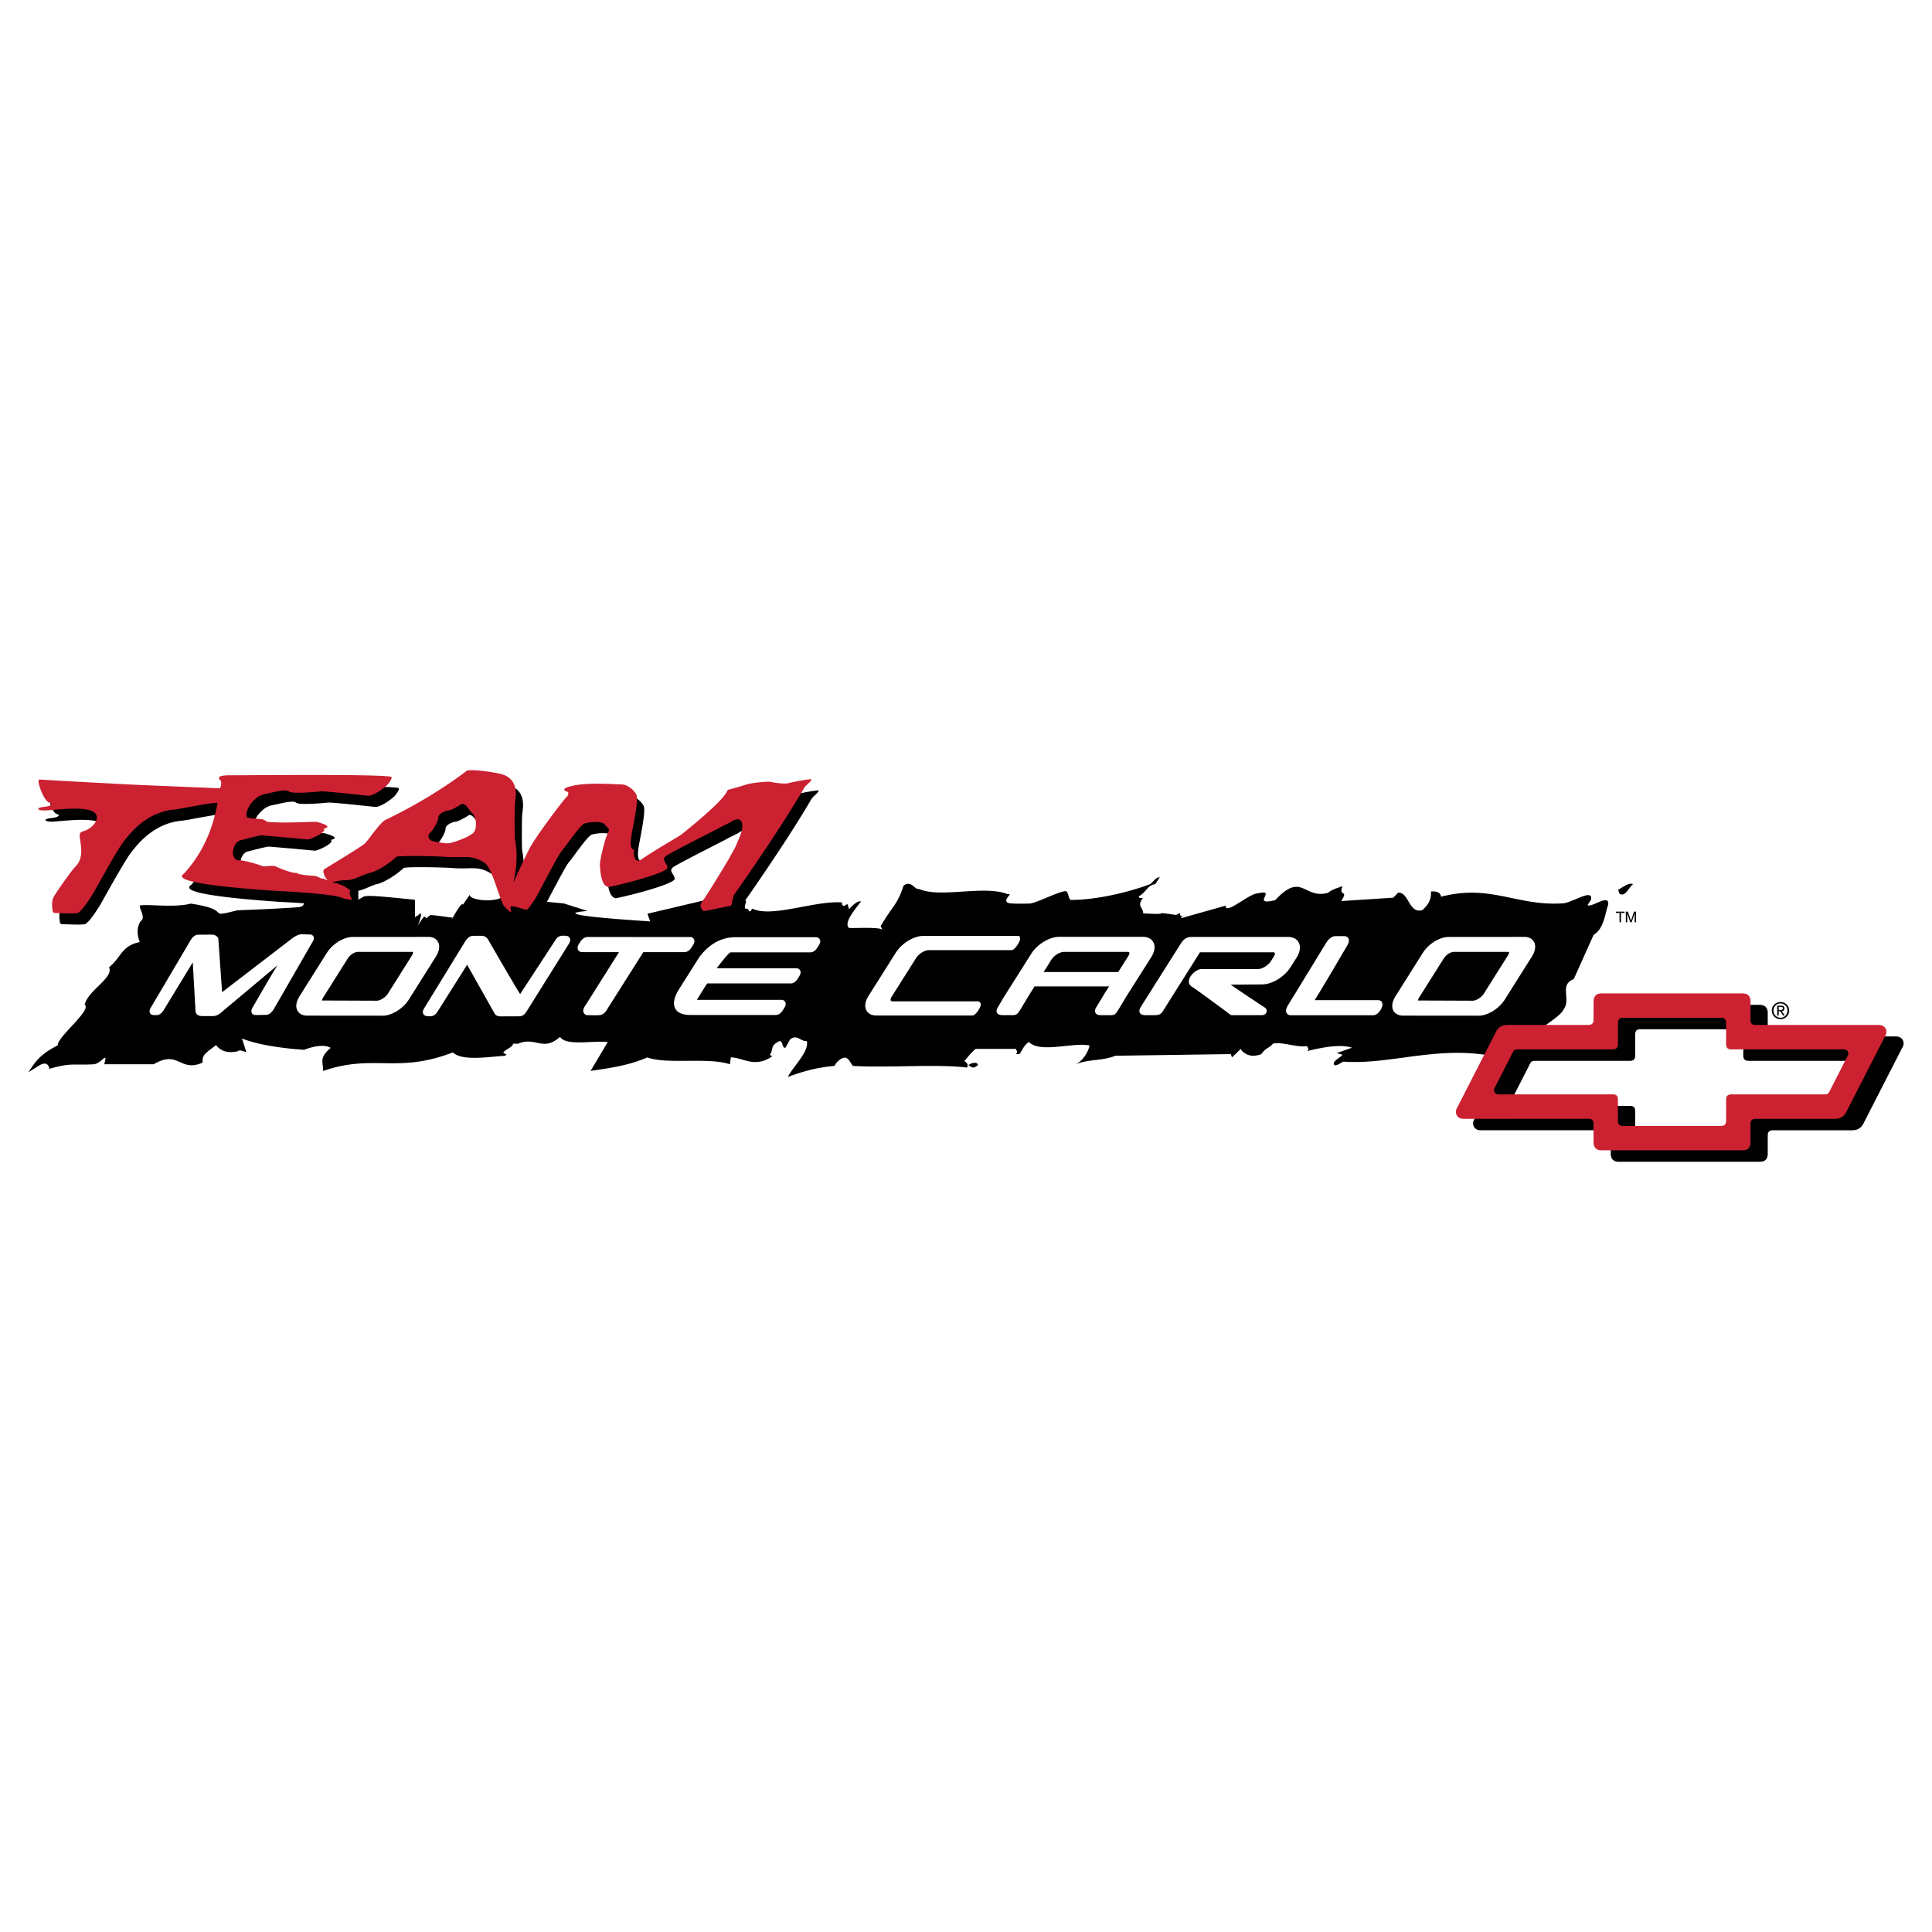 <svg xmlns="http://www.w3.org/2000/svg" width="2500" height="2500" viewBox="0 0 192.756 192.756"><g fill-rule="evenodd" clip-rule="evenodd"><path fill="#fff" d="M0 0h192.756v192.756H0V0z"/><path d="M81.592 78.864c-.335 0-1.923.302-2.228.394-.305.092-1.372-.03-1.677-.122-.305-.091-2.028.097-2.47.244-.686.229-1.57.458-1.891.549-.091.183-3.693 2.068-8.084 5.59-.303.243 1.242.143-.587 1.377-.727.491-.776-.984-.625-1-.458.046-.424-.728-.296-1.495.137-.823.719-3.466.49-3.969-.229-.503-.915-1.052-1.509-1.052s-3.248-.229-4.849.137c-.423.097-.536.138-.687.206-.251.114-.183.32.092.366.274.046.137.435-.046.572-.183.137-3.098 3.938-3.751 5.26-2.851 5.776-.633 2.631-1.374-1.058-.046-.229-.045-3.167 0-3.624.046-.458.505-2.316-1.279-2.866-.446-.137-2.79-.549-3.522-.366 0 0-3.239 2.585-8.133 4.918-.499.238-1.725 2.038-2 2.312s-2.309 1.506-4.093 2.604c-.237.146.066.903.372 1.121a2.627 2.627 0 0 0-.238-.083 45.726 45.726 0 0 1-.289-.143l.011.079c-.106-.02-.646-.298-.77-.305-.818-.049-2.124-.188-1.624-.312-.645.161-2.256-.638-2.187-.562-.247-.271-1.235.003-1.5-.125-.265-.128-1.901-.6-2.312-.562-.412.039-.643-.537-.562-.937.062-.312.212-.945.795-1.075.417-.093 1.289-.343 2.001-.474a287.4 287.4 0 0 1 4.607.408c.365.036 2.149-.875 1.595-1.067 1.227-.234-.655-.684-.655-.684-.48-.028-3.113.159-4.974-.008a.559.559 0 0 0-.162-.138c-.315-.19-.952-.167-1.383-.194-.1-.051-.408-.091-.411-.094-.192-.187-.022-.942.447-1.488.469-.546.895-.788 1.389-.873.495-.084 2.024-.53 2.312-.25.288.281 2.78.041 3.187 0 .406-.04 4.147.377 4.695.431.548.054 1.681-.8 1.938-1.073.258-.272.585-.778.362-.823-1.434-.285-15.393-.131-15.801-.141-1.941-.05-1.213.453-1.227.499.141-.015.162.732-.089.794 0 0-4.998-.438-7.492-.544a705.433 705.433 0 0 1-10.19-.58c-.366-.031.147 2.364.696 2.548.549.183.058.37-.457.426-.839.092-.793.335-.092.366.702.031 4.412-.583 5.164.283.524.605-.369 1.572-1.2 1.79-.58.153-.305.58-.213 1.617.043.487.03 1.342-.579 1.921-.368.35-1.891 2.543-2.135 2.97-.244.427-.183.976-.152 1.281.03.305.091.366.335.366.244 0 1.738.091 2.165 0 .427-.091 1.438-1.743 1.586-1.99.183-.305 2.317-4.212 3.019-5.127s2.317-2.958 5.062-3.202c.603-.054 3.551-.697 4.317-.667-.302 1.511-.899 4.348-3.33 7.031-.196.216-1.973.975 8.732 1.724 7.132.358 6.983.758 7.179.784 0 0 .908.231.823.067-.258-.5-.312-.749-.126-.817l-.19-.182a10.916 10.916 0 0 1-.4-.256l.042-.001-.9-.354c-.57-.049.16.077 0 0-.004-.002-.39-.061-.395-.062a5.384 5.384 0 0 1 1.522-.231c.67 0 1.788-.639 2.165-.701.549-.092 1.78-.75 2.714-1.617.161-.15 3.989-.075 4.909 0 1.86.153 2.497-.304 3.913.612.753.487 1.546 3.931 1.937 4.322 1.296 1.296.322 0 .719 0 .479 0 1.321.344 1.499.344.153 0 .684-.795.897-1.131.214-.335 2.257-4.33 2.592-4.696s1.86-2.623 2.287-2.775c.427-.152 1.799-.305 2.074.122.274.427.547.295.242.905-.305.61-.78 2.686-.762 3.11.083 1.975.631 2.173.82 2.17l-.033.013c-.545.236 6.123-1.333 5.957-1.958-.138-.517-.574-.748-.208-1.083.324-.297 4.963-2.609 5.39-2.853.427-.244 1.067-.519 1.22-.641.153-.122.915-.487 1.037.214.122.701-.29 1.413-.549 2.073-.335.854-2.983 5.131-3.521 5.849-.184.244.061.805.274.805.213 0 2.439-.5 2.622-.5.183 0 .226-.903.378-1.117.153-.213 4.485-6.348 7.017-10.708.109-.188.946-.818.611-.818zm-33.607 5.303c-.366.427-1.769.915-2.256 1.037-.488.122-.854 0-1.646-.122-.793-.122-.671-.731-.428-.915.244-.183.793-1.098.793-1.464 0-.391.61-.67 1.037-.732.427-.061 1.342-.67 1.342-.67.488.061.671.67 1.037.976s.487 1.463.121 1.89z"/><path d="M35.75 90.392v-1.625h-1.375v1.625h1.375z"/><path d="M157.016 97.684l1.98-4.415c1.062-.614 1.166-2.284 1.447-2.97.188-1.228-1.664.307-2.055 0l.34-.52c.289-1.275-2.025.425-2.947.354-4.469.26-7.088-1.942-12.006-.667-.053-.425-.432-.567-1.008-.52.041.52-.092 1.228-.885 1.866-1.342.354-1.316-1.84-2.393-1.746l-.489.498-5.182.335c.777-1.229-.32-.341.127-1.499-.469.213-.926.26-1.463.685-2.447.638-2.57-2.159-5.252.722-2.557.625.322-1.178-1.783-.665-.725-.047-3.271 2.229-3.152 1.213l-4.439 1.249-.031-.099c.291-.16.861-.555.162-.103-.066-.015-.137-.025-.203-.038l-.086-.279-.35.203c-2.754-.409-.074.035-3.295-.163-.008-.637-.664-.689-.016-1.54-.189 0-.455.047-.412-.165.703-.354.844-1.11 1.637-1.205l.447-.685c-.41-.023-.639.473-.967.685-1.635.626-4.979 1.562-7.859 1.572-.324.001-.25-.873-.568-.873-.662.001-2.986 1.228-3.607 1.235-.516.007-1.99.059-2.209-.102-.439-.323.656-.969.043-.832-2.359-.945-6.701.425-8.848-.52-.487.095-.739-.921-1.549-.331-.61 1.913-1.044 1.926-2.289 4.051l.18.331c-.453-.283-2.873-.118-3.338-.165-.558-.52.654-1.903 1.202-2.636-.348-.118-.864.416-1.189.77l-.157-.52-.297.166c-.298.094-.192-.212-.28-.331-2.797-.166-6.978 1.566-8.936.621-.359.732-.312-.244-.63.063-.216-.213.016-.566.035-.85l-3.913-.1-5.938 1.402.274.764c-3.833-.25-10.127-.728-6.249-1.042l-2.362-.748-6.198-.595c-1.039.543-3.297.215-3.187-.281l-.699 1.012c-.107-.516-1.437 2.171-1.031 1.25-.132.06-.864-.123-2.171-.234-.047-.004-.406.316-.453.312-.03-.003-.079-.141-.109-.144-.047-.004-.047.007-.094.003-.072-.006-.896 1.282-.718 1.031.188-.266.506-1.333.391-1.344-.144-.013-.274.249-.422.234-.063-.006-.078.131-.141.125-.058-.005.007-1.741-.051-1.746-3.072-.289-4.857-.516-5.178-.261-1.833 1.167-2.902.053-5.734.47-.207.05-.017.487-.709.541-2.217.173-6.059.309-6.059.309-3.366.823-.238-.014-4.666-.666-1.582.412-4.092.062-4.916.167-.569-.067.582 1.184-.083 1.583-.47.756-.304 1.516-.083 2.083-1.852.378-1.828 1.52-3.065 2.512.472 1.086-2.054 2.244-2.434 3.732.756.543-2.805 3.277-2.675 4.057-1.704.873-2.181 1.523-2.936 2.682l1.108-.686c.648-.377.928-.047.973.355 2.235-.639 2.291-.34 4.422-.457.787-.047 1.456-1.441 1.06 0h4.936c2.506-1.488 2.586.85 4.879-.166-.043-.803.244-.896 1.342-1.746.433.566 1.088.838 2.124.625.327-.283.901.213.875 0l-.416-1.283c1.592.637 4.067.984 6.195 1.127 1.002-.377 2.052-.566 2.656-.188-1.245 1.039-.698 1.473-.765 2.301 5.084-1.748 7.348.299 12.954-1.852.918.875 3.463.449 5.24.332l.107-.166c-.97-.143.755-.658.647-1.035h.52c1.721-.756 2.469.85 4.179-.686.611.945 3.17.355 4.763.52l-1.715 2.881c1.886-.283 3.857-.547 5.656-1.35 2.002.732 6.03-.047 8.245.686l.093-.686c1.205 0 2.367 1.104 4.121-.1l-.223-.166c.417-.637-.026-.893.968-1.365.394.047.174.637.568.684l.481-.854c.732-.543 1.03.24 1.667.17.251 1.062-1.383 2.547-1.896 3.586 1.691-.639 3.067-.963 4.647-1.105l.215-.33c1.133-1.156 1.292.047 1.65.33 3.404.213 8.375-.211 11.364.166.199-.377-.101-.496-.253-.66.372-.426.673-.852 1.117-1.205h4.021c.01.166.256.26-.01.52h.355c.293-.379.443-.898.951-1.205 1.111 1.158 4.525-.023 6.051.355-.111.496-.539 1.439-1.383 1.865 1.371-.543 2.586-.307 3.957-.85l11.514-.166.115.33.887-.85.08.166c.375.4 1.01.73 1.965.354.525-.732.688-.488 1.176-1.055 1.123-.166 2.246.418 3.395.254.01.164.256.26.006.496 1.57-.379 3.32-.709 4.467-.332l-1.52.535.576.166c-.264.33-1.084.686-.828 1.016.215.143.58-.166.9-.33 4.533.33 9.004-1.49 14.379-.646l1.797-2.488c1.605-.686 1.818.543 3.129.164.84-.709 2.43-1.607 2.695-2.27.75-1.035-.495-2.405 1-2.994zM118.5 90.916a.043.043 0 0 1-.012.011v-.001a.106.106 0 0 1 .012-.01zM162.928 88.22c-.441.315-.752 1.312-1.352.945l-.137-.394c.53-.289 1.127-.761 1.489-.551z"/><path d="M97.568 106.254c-.492.473-.671.184-.945 0 .398-.289.949-.289.945 0z"/><path d="M31.27 93.426c-.038-.071-.137-.19-.366-.194-.205-.003-.828-.019-.836-.018-.254.014-.518.127-.881.377l-7.022 5.395-.009-.027-.372-5.286-.004-.024-.009-.023c-.083-.215-.323-.367-.594-.379h-.018l-.018.001s-1.21.007-1.357.009c-.374.006-.597.281-.767.549l-3.95 6.692c-.096.152-.211.377-.1.582.041.072.144.195.38.195h.266c.364 0 .592-.293.731-.516l2.888-4.746.278 4.928c.054.285.286.43.69.434l.919.002c.308 0 .499-.035.816-.25l5.74-4.811c-.672 1.064-2.426 4.123-2.426 4.123-.109.172-.24.426-.122.639.032.059.129.191.354.191l1.05-.014c.277 0 .544-.189.771-.549l3.828-6.646c.126-.197.251-.427.14-.634zM56.841 93.581c-.055-.1-.174-.218-.432-.218-.075 0-.17-.008-.268-.008-.317 0-.54.138-.745.462a7.479 7.479 0 0 1-.063.099l-3.439 5.262c-.433-.639-3.195-5.438-3.202-5.448-.104-.141-.27-.356-.627-.362 0 0-.719-.001-.855.001-.398.006-.633.293-.81.573l-4.062 6.623c-.069.109-.229.363-.1.6.055.1.175.219.436.219.031 0 .142.014.23.014.401 0 .615-.256.755-.479l2.946-4.664 2.729 4.844-.026-.051c.156.377.553.365.872.355.081-.002 1.557-.006 1.63-.006.368 0 .578-.252.749-.521l4.181-6.686c.07-.111.233-.37.101-.609zM41.101 95.324c.127-.201.115-.313.104-.331-.002-.004-.043-.031-.153-.025H35.8c-.339-.019-.809.193-1.132.706l-2.404 3.815c-.158.25-.139.35-.139.352a.043.043 0 0 0-.014-.021l5.438.021c.365.021.905-.316 1.151-.705l2.401-3.812zm-.304 4.391c-.6.949-1.783 1.662-2.695 1.621l-7.369-.006c-.652.027-.937-.289-1.047-.48-.223-.383-.148-.906.209-1.473l2.095-3.328.61-.965c.603-.955 1.757-1.644 2.684-1.602l7.375-.006c.639-.027.922.289 1.032.48.224.386.149.93-.205 1.491l-2.689 4.268zM150.445 95.324c.127-.201.113-.313.104-.331-.002-.004-.043-.031-.152-.025h-5.252c-.34-.019-.809.193-1.133.706l-2.404 3.815c-.158.25-.139.35-.139.352a.064.064 0 0 0-.014-.021l5.438.021c.365.021.904-.316 1.15-.705l2.402-3.812zm-.304 4.391c-.6.949-1.783 1.662-2.695 1.621l-7.367-.006c-.652.027-.938-.289-1.049-.48-.223-.383-.146-.906.211-1.473l2.094-3.328.609-.965c.604-.955 1.758-1.644 2.686-1.602l7.375-.006c.639-.027.922.289 1.031.48.225.386.15.93-.205 1.491-.001-.001-2.69 4.268-2.69 4.268zM69.229 93.695a.413.413 0 0 0-.37-.207h-5.68l-.436-.004h-4.131c-.304 0-.572.254-.709.471l-.148.234c-.176.276-.138.47-.076.584.076.14.221.22.396.22h3.685l-3.344 5.306-.004.006-.02.021-.016.023c-.12.189-.263.469-.127.715a.449.449 0 0 0 .412.225h.234c.284.002.674.004.818-.002.389-.012.646-.193.876-.611l3.596-5.679h4.097c.259 0 .529-.175.704-.455l.148-.235c.058-.091.231-.365.095-.612zM81.783 93.714a.412.412 0 0 0-.375-.208h-8.051c-2.166 0-3.398 1.686-3.725 2.203l-1.899 3.006c-.282.447-.705 1.291-.359 1.918.231.418.732.631 1.492.631h8.551c.249 0 .489-.164.677-.461l.152-.242c.056-.088.225-.355.091-.598a.41.41 0 0 0-.375-.209h-8.433c.022-.047.909-1.463.909-1.463.112-.176.135-.176.157-.176h8.311c.248 0 .489-.164.677-.461l.152-.242c.056-.088.225-.355.091-.598a.41.41 0 0 0-.375-.209h-7.947s1.191-1.59 1.395-1.59h7.965c.249 0 .489-.164.677-.461l.152-.241c.055-.088.224-.355.09-.599zM101.605 93.375H92.117c-.945 0-2.145.729-2.733 1.66l-2.734 4.328c-.341.539-.415 1.068-.204 1.453.18.324.536.504 1.003.504h9.547c.381 0 .856-.842.856-1.096a.328.328 0 0 0-.064-.199.306.306 0 0 0-.248-.123h-8.455c-.052 0-.176-.006-.212-.072-.036-.064-.016-.221.109-.418l2.419-3.831c.271-.427.849-.788 1.263-.788h8.258c.354 0 .852-.879.852-1.104.001 0 .029-.314-.169-.314zM129.566 94.017c-.191-.348-.57-.539-1.064-.539h-9.541c-.557 0-.844.172-1.182.708l-3.863 6.117c-.18.283-.32.508-.189.744.129.236.412.236.66.236h.686c.605 0 .738-.066 1.014-.506l3.635-5.766h7.283c.092 0 .164.021.182.054.025.045.018.187-.109.388l-.277.438c-.266.42-.855.79-1.262.79h-5.627c-.547 0-1.141.572-1.27 1.047-.08.299.016.562.258.703.346.203 2.887 2.082 3.836 2.789l.088.064H125.906c.223 0 .406-.131.459-.322a.386.386 0 0 0-.176-.438 178.04 178.04 0 0 1-3.404-2.283l3.139-.027c.98 0 2.225-.756 2.834-1.721l.6-.948c.355-.565.431-1.122.208-1.528zM137.875 99.99c-.07-.129-.207-.203-.373-.203h-6.334c.811-1.285 3.209-5.393 3.209-5.393.133-.209.291-.518.152-.772-.047-.083-.162-.224-.42-.224h-.861c-.336 0-.662.233-.939.673l-3.783 6.189c-.219.346-.271.609-.162.807a.444.444 0 0 0 .408.223h8.225c.266 0 .527-.182.734-.51l.039-.062c.06-.093.242-.482.105-.728zM115.064 93.995c-.188-.34-.559-.529-1.043-.529h-8.352c-.961 0-2.184.742-2.781 1.689l-2.418 3.827-.357.566-.451.771c-.176.279-.314.498-.186.732.129.23.404.23.648.23h.643l.139.002c.477.004.578-.055.848-.482l.057-.092s.838-1.387.838-1.389l.564-.906h7.441c-.178.277-.365.566-.365.568l-.809 1.338c-.174.277-.314.498-.186.73s.404.232.648.232h.752c.477.006.578-.053.848-.482l.057-.092s.838-1.387.836-1.387l2.424-3.828c.35-.552.426-1.099.205-1.498zm-2.503 1.411l-.992 1.571h-7.447l.777-1.23c.262-.413.84-.775 1.238-.775h6.354c.092 0 .162.021.18.053.022.044.015.183-.11.381z" fill="#fff"/><path d="M168.539 113.479h4.869c.373 0 .527-.168.527-.518v-2.104c0-.35.141-.523.525-.523h9.277c.145 0 .354-.01.471-.221l1.867-3.656a.418.418 0 0 0 .049-.195c0-.186-.115-.422-.473-.422H174.46c-.361 0-.529-.16-.529-.52l.002-2.104c0-.373-.176-.527-.525-.527h-9.742c-.361 0-.523.15-.523.523v2.102c0 .396-.203.527-.529.527h-9.455c-.283 0-.4.09-.473.219l-1.867 3.654a.42.42 0 0 0-.049.197c0 .244.193.42.473.42h11.371c.35 0 .525.137.525.521l.002 2.102c0 .408.199.523.525.523h4.873v2.434h-7.035c-.479 0-.797-.248-.797-.799v-1.822c0-.35-.135-.523-.52-.523H147.72c-.549 0-.748-.391-.748-.695 0-.115.031-.229.08-.324l3.922-7.664c.186-.385.545-.68 1.162-.68l8.051-.002c.338 0 .52-.141.52-.525l.002-1.822c0-.502.27-.799.795-.799h14.064c.516 0 .799.277.799.803v1.822c0 .432.205.525.52.525l12.287-.002c.303 0 .748.182.748.695 0 .195-.061.289-.145.451l-3.877 7.574c-.27.502-.658.645-1.197.645l-7.816.002c-.361 0-.52.152-.52.525v1.822c0 .561-.318.793-.797.793h-7.031v-2.432z"/><path d="M166.822 112.334l4.869-.002c.373 0 .525-.166.525-.516l.002-2.104c0-.348.141-.523.525-.523h9.275c.146 0 .355-.01.473-.221l1.867-3.656a.418.418 0 0 0 .049-.195c0-.186-.115-.422-.473-.422h-11.191c-.361 0-.529-.16-.529-.52l.002-2.104c0-.373-.176-.527-.525-.527h-9.742c-.361 0-.523.15-.523.523v2.102c0 .396-.203.527-.529.527h-9.455c-.283 0-.4.088-.473.219l-1.867 3.654a.42.42 0 0 0-.049.197c0 .244.193.42.473.42h11.371c.35 0 .525.137.525.521l.002 2.102c0 .408.199.523.525.523h4.873v2.434h-7.035c-.479 0-.799-.25-.799-.799l.002-1.822c0-.35-.135-.525-.52-.525l-12.467.002c-.549 0-.748-.391-.748-.695 0-.115.031-.229.08-.324l3.922-7.664c.186-.385.545-.68 1.16-.68l8.053-.002c.338 0 .52-.141.52-.525l.002-1.822c0-.502.27-.799.795-.799h14.064c.516 0 .799.277.799.803v1.822c0 .432.205.525.52.525l12.287-.002c.303 0 .748.182.748.695 0 .195-.061.289-.145.453l-3.877 7.572c-.27.502-.658.645-1.197.645l-7.816.002c-.361 0-.52.152-.52.525v1.822c0 .561-.318.793-.797.793h-7.031v-2.432z" fill="#cc2131"/><path d="M161.223 90.956h.859v.127h-.357v.933h-.145v-.933h-.357v-.127zM163.088 92.016v-.626c0-.031.004-.166.004-.265h-.004l-.299.891h-.141l-.299-.889h-.002l.002.263v.626h-.139v-1.06h.205l.303.896h.004l.301-.896h.203v1.06h-.138z"/><path d="M80.87 77.747c-.335 0-1.923.302-2.228.393-.305.091-1.372-.03-1.677-.122-.305-.092-2.027.096-2.47.244-.686.229-1.571.457-1.891.549-.091.183-.198.904-4.589 4.426-.303.243-2.252 1.306-4.082 2.541-.726.49-.776-.985-.625-1-.457.046-.424-.728-.296-1.495.137-.823.719-3.467.49-3.97-.229-.503-.915-1.052-1.509-1.052-.595 0-3.248-.229-4.849.137-.423.097-.536.138-.687.206-.251.114-.183.32.092.366.274.046.137.435-.046.572-.183.137-3.098 3.938-3.75 5.26-2.851 5.776-.633 2.631-1.375-1.058-.045-.229-.045-3.166 0-3.624.046-.457.505-2.316-1.278-2.865-.446-.137-2.791-.549-3.522-.366 0 0-3.238 2.585-8.133 4.918-.499.238-1.725 2.038-1.999 2.312s-2.31 1.506-4.094 2.604c-.237.146.066.903.372 1.12a2.74 2.74 0 0 0-.238-.083 45.726 45.726 0 0 1-.289-.143l.012.079c-.106-.019-.646-.298-.77-.305-.819-.049-2.125-.188-1.625-.312-.645.161-2.256-.638-2.187-.562-.247-.271-1.235.003-1.5-.125-.265-.128-1.901-.601-2.312-.562-.411.038-.643-.537-.562-.938.062-.312.212-.944.795-1.074.417-.093 1.289-.343 2.002-.475 2.138.172 4.228.371 4.606.408.365.036 2.15-.875 1.595-1.067 1.227-.233-.655-.684-.655-.684-.479-.028-3.114.159-4.974-.008a.552.552 0 0 0-.163-.138c-.315-.19-.952-.167-1.382-.194-.1-.05-.408-.091-.411-.094-.192-.187-.023-.941.446-1.487s.895-.787 1.389-.872 2.024-.531 2.312-.25c.288.281 2.78.04 3.187 0 .406-.04 4.147.376 4.695.431.548.054 1.681-.8 1.938-1.073.257-.273.585-.779.362-.823-1.435-.285-15.393-.131-15.801-.141-1.941-.05-1.213.454-1.228.5.141-.015.162.731-.089.794 0 0-5.066-.206-7.56-.312-2.194-.094-9.701-.506-10.372-.562-.366-.031.397 2.115.946 2.297.549.183.058.371-.458.427-.838.091-.793.335-.091.366.702.031 4.411-.583 5.164.284.524.604-.369 1.571-1.199 1.79-.58.152-.305.58-.214 1.616.043.487.031 1.342-.579 1.921-.368.35-1.891 2.543-2.135 2.97-.244.427-.183.976-.152 1.28.03.305.092.366.335.366s1.738.092 2.165 0c.427-.092 1.438-1.743 1.585-1.99.184-.305 2.318-4.212 3.019-5.127.702-.915 2.318-2.958 5.062-3.202.603-.054 3.551-.697 4.317-.667-.302 1.511-.899 4.348-3.33 7.03-.196.216-1.973.976 8.732 1.725 7.132.357 6.982.758 7.179.784 0 0 .907.231.822.067-.258-.5-.312-.749-.126-.816l-.19-.182a12.11 12.11 0 0 1-.4-.255l.042-.002-.9-.353c-.569-.049.16.078 0 0-.004-.002-.39-.06-.395-.062a5.386 5.386 0 0 1 1.523-.232c.671 0 1.788-.639 2.165-.701.549-.091 1.78-.75 2.714-1.616.161-.149 3.99-.075 4.91 0 1.86.152 2.496-.304 3.913.612.753.487 1.546 3.932 1.937 4.322 1.296 1.296.322 0 .719 0 .48 0 1.321.343 1.499.343.153 0 .685-.795.898-1.13.213-.336 2.256-4.33 2.592-4.696.335-.366 1.86-2.622 2.287-2.775.427-.152 1.799-.305 2.074.122s.546.295.242.905c-.305.61-.78 2.686-.763 3.111.083 1.975.631 2.173.82 2.169l-.033.014c-.546.235 6.123-1.333 5.957-1.958-.138-.517-.574-.748-.208-1.083.324-.297 4.963-2.609 5.39-2.853.426-.244 1.067-.518 1.22-.64s.915-.488 1.037.213-.29 1.414-.549 2.074c-.335.854-2.983 5.13-3.521 5.848-.183.244.061.805.274.805s2.439-.5 2.622-.5c.183 0 .226-.903.378-1.117.153-.213 4.485-6.348 7.016-10.708.112-.191.949-.82.613-.82zm-33.606 5.302c-.366.427-1.768.915-2.256 1.037-.488.122-.854 0-1.646-.122-.793-.122-.671-.732-.427-.915.244-.183.793-1.098.793-1.464 0-.39.609-.671 1.036-.731.427-.061 1.342-.671 1.342-.671.488.061.671.671 1.037.976.365.304.487 1.464.121 1.89z" fill="#cc2131"/><path d="M176.773 100.824c0-.49.398-.854.869-.854.465 0 .863.363.863.854a.853.853 0 0 1-.863.857.854.854 0 0 1-.869-.857zm.87.715c.387 0 .691-.303.691-.715a.691.691 0 0 0-.691-.711.692.692 0 0 0-.697.711.69.69 0 0 0 .697.715zm-.182-.219h-.15v-.986h.377c.232 0 .348.086.348.279 0 .178-.109.254-.256.271l.281.436h-.168l-.26-.428h-.172v.428zm.18-.554c.125 0 .238-.01.238-.16 0-.123-.109-.146-.215-.146h-.203v.307h.18v-.001z"/></g></svg>